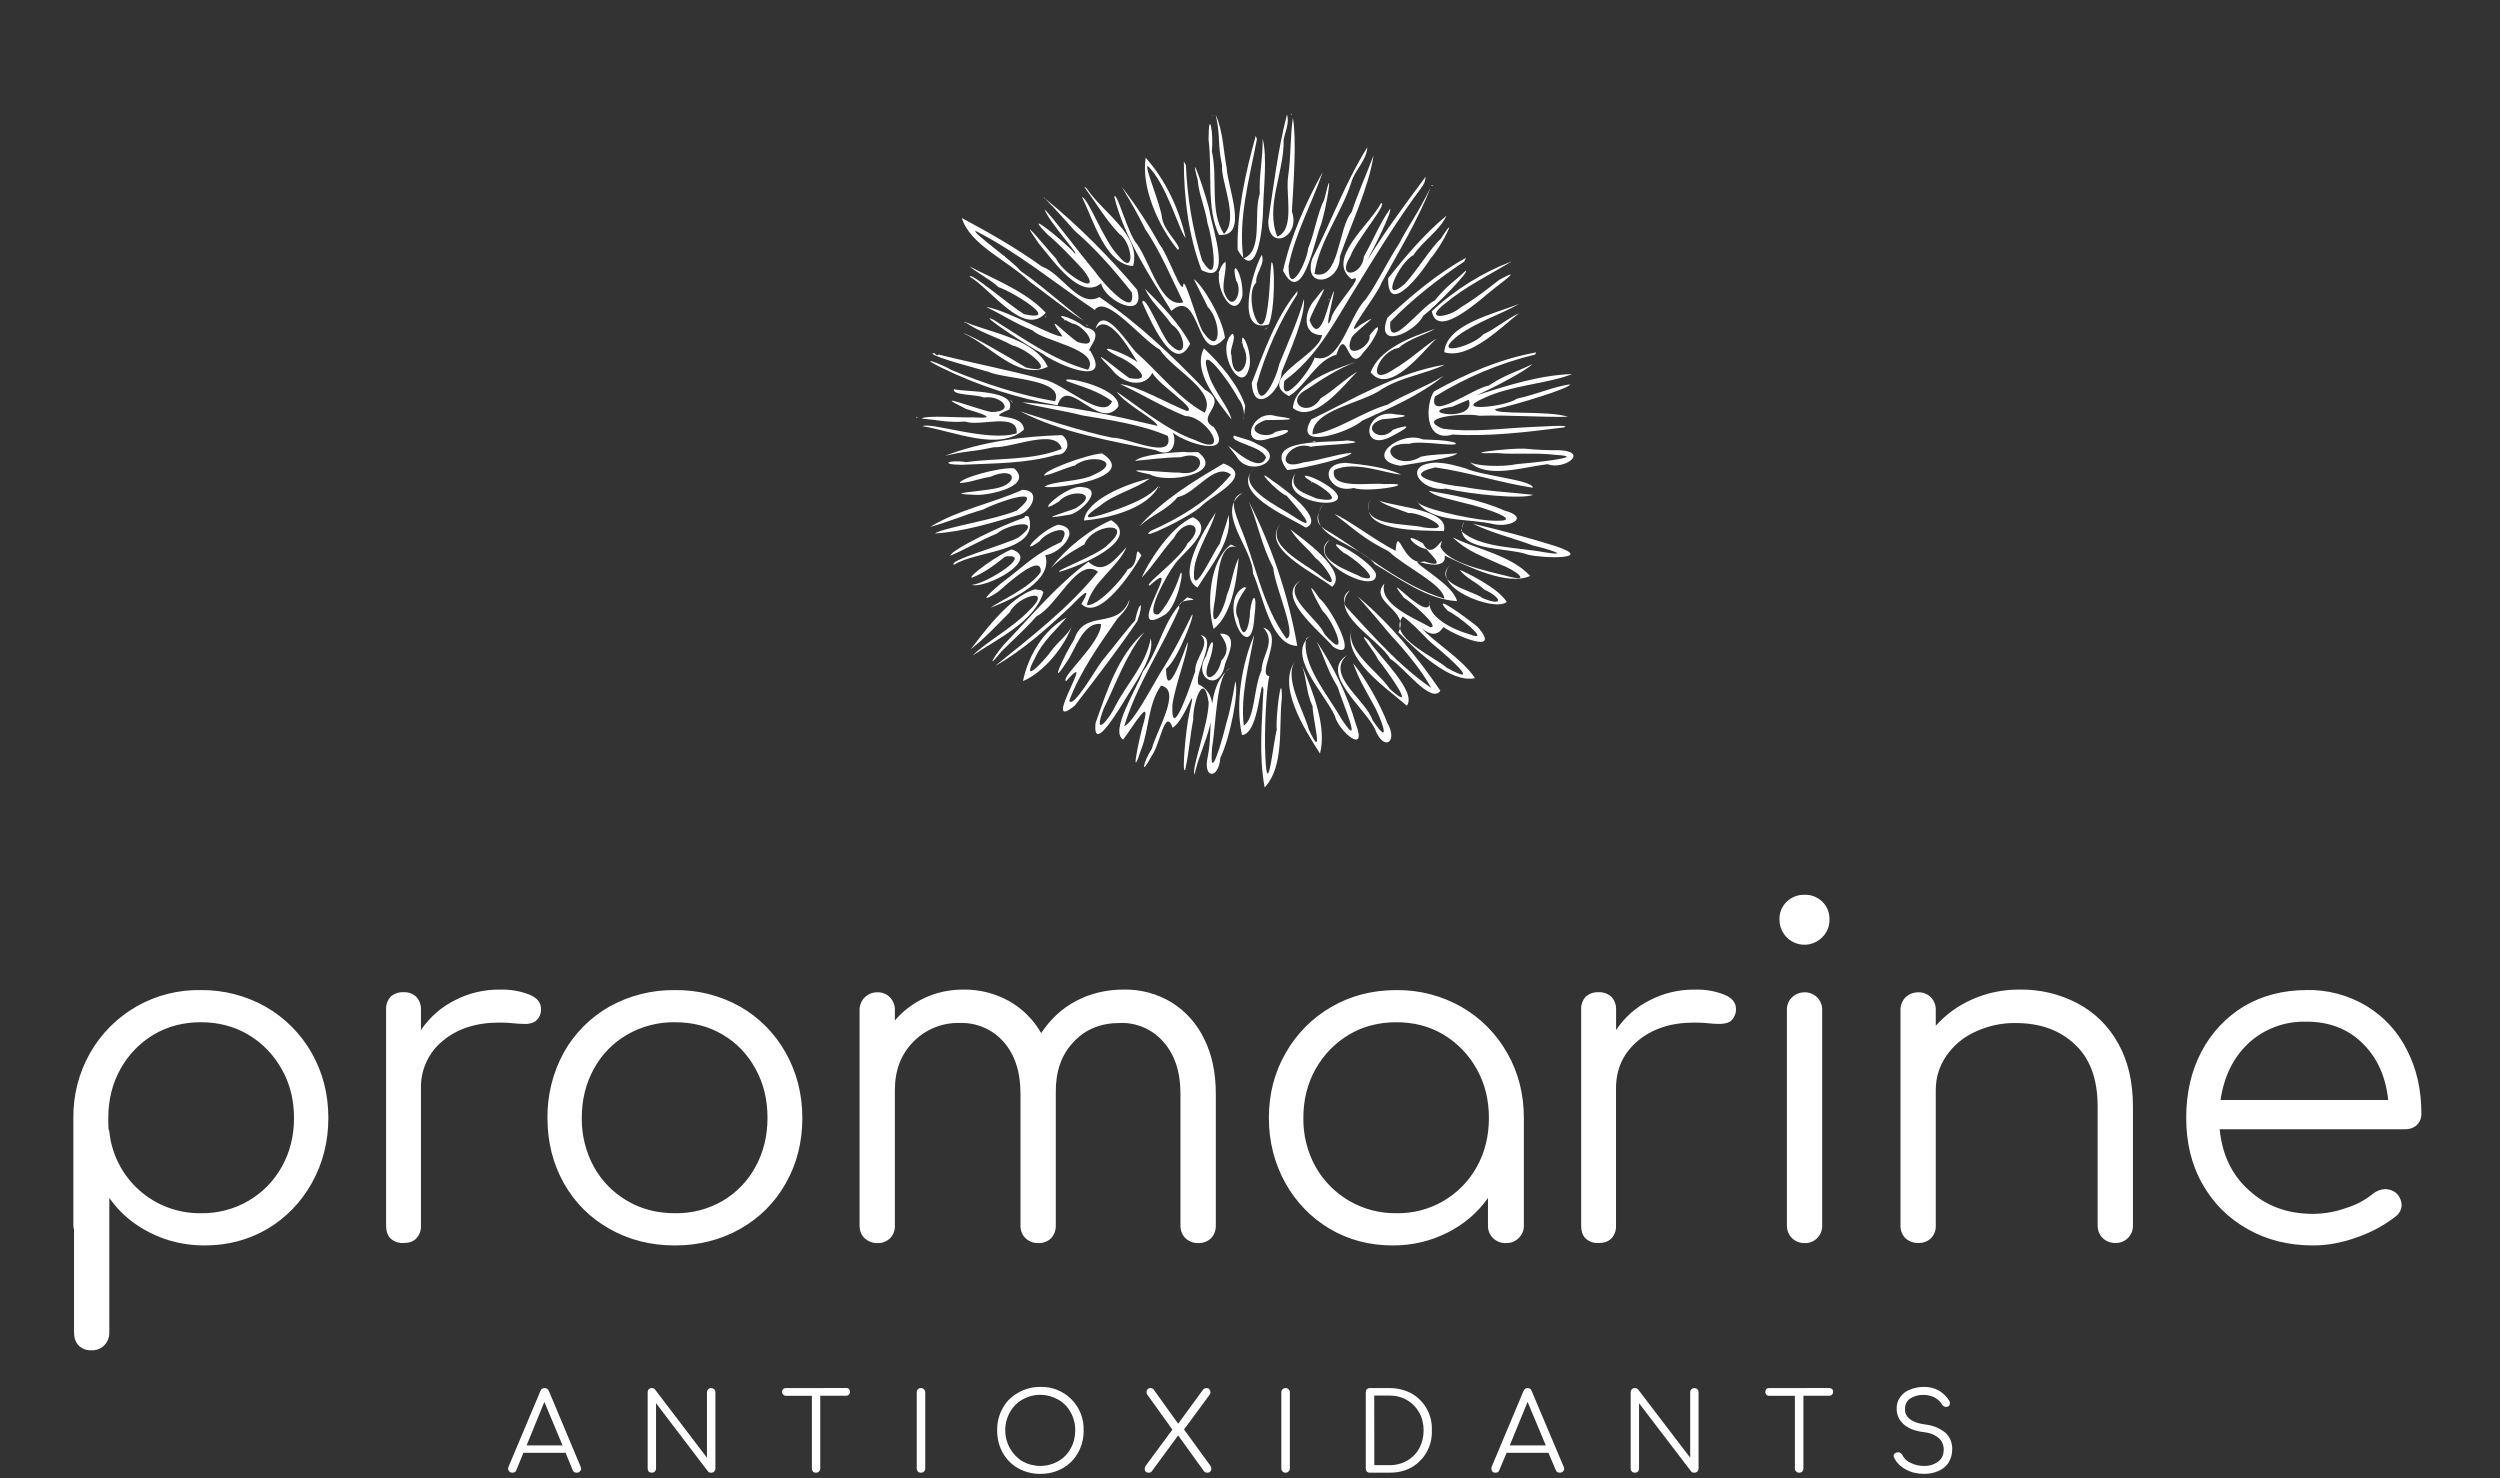 <?xml version="1.0" encoding="UTF-8"?>
<svg xmlns="http://www.w3.org/2000/svg" width="159" height="94" viewBox="0 0 159 94" fill="none">
  <rect x="0" y="0" width="159" height="94" fill="#333333" stroke="none"/>
  <path d="M82.121 7.229C82.044 7.37 82.231 7.256 82.121 7.229V7.229ZM81.851 7.291C81.276 9.507 81.004 11.796 80.663 14.049C80.644 16.032 82.746 15.077 82.163 13.452C82.273 11.617 82.469 8.813 82.229 7.507C82.044 8.737 82.119 9.848 81.934 11.159C81.733 12.296 82.396 14.607 81.235 15.047C80.451 13.108 81.689 10.954 81.637 8.903C81.726 8.379 82.029 7.828 81.851 7.291ZM77.319 7.31C77.646 8.743 77.406 8.983 77.724 10.525C77.626 11.496 78.832 13.954 77.847 14.877C76.909 13.475 77.47 11.307 77.07 9.609C77.204 8.509 76.874 6.783 76.864 8.883C77.118 10.88 76.704 13.2 77.525 14.935C79.457 15.113 78.068 11.933 78.018 10.684C77.799 9.567 77.796 8.355 77.319 7.31ZM77.154 7.326C77.02 7.272 77.205 7.412 77.154 7.326V7.326ZM79.867 8.633C79.215 10.988 78.665 13.433 78.712 15.878C79.984 18.158 80.333 14.274 80.333 13.259C80.375 11.846 80.601 9.982 80.306 8.82C80.317 10.182 80.072 11.022 80.121 12.335C79.697 13.585 80.369 15.968 79.077 16.438C78.732 13.877 79.472 11.342 79.939 8.856L79.867 8.633ZM86.963 9.365C85.556 11.613 84.656 14.124 83.452 16.471C82.856 18.431 85.247 18.036 85.215 16.317C85.941 14.225 87.058 11.902 87.358 9.885C86.874 11.148 86.337 12.368 85.963 13.492C85.085 14.518 85.187 17.89 83.602 17.424C83.902 15.33 85.296 13.61 85.943 11.603C86.171 10.808 86.915 10.206 86.963 9.365ZM72.865 10.033C72.566 11.919 73.679 14.402 74.906 15.885C75.296 15.788 74.053 14.741 73.915 13.909C73.792 12.917 72.83 10.771 72.98 10.54C74.184 11.635 75.064 14.857 75.407 15.13C74.987 13.282 74.135 11.452 72.865 10.033ZM75.292 10.268C75.296 12.599 75.59 14.999 76.418 17.176C78.385 18.213 77.157 14.649 76.964 13.617C76.873 12.851 75.513 8.952 76.178 11.468C76.237 12.333 76.661 13.25 76.793 14.179C77.069 14.987 77.689 18.565 76.451 16.558C75.85 14.594 75.505 12.559 75.424 10.506L75.292 10.268ZM77.546 17.234C77.351 17.689 77.757 17.002 77.546 17.234V17.234ZM84.093 10.994C83.023 12.947 82.087 15.043 81.602 17.211C82.783 19.571 83.576 15.467 83.942 14.478C84.331 13.583 84.893 9.834 84.227 12.687C83.787 13.531 83.633 14.755 83.199 15.795C83.124 16.686 81.931 18.979 81.955 16.907C82.368 14.867 83.426 12.962 84.099 11.015L84.093 10.994ZM90.671 11.239C89.377 12.979 88.076 14.722 86.947 16.57C87.398 15.744 88.545 13.455 88.412 13.28C87.714 14.277 87.391 15.163 86.749 16.312C86.617 17.591 84.951 17.775 85.883 16.301C86.189 15.373 88.335 12.863 87.827 12.924C87.157 14.264 84.273 16.488 85.97 17.757C87.019 17.297 84.663 19.653 84.663 20.289C83.975 21.787 85.404 16.757 84.565 19.211C84.388 19.748 83.885 21.921 83.288 20.375C83.465 19.677 85.01 17.25 83.634 19.053C82.931 19.812 82.771 21.319 84.088 21.317C83.811 22.707 79.863 24.071 81.978 25.194C83.049 24.543 83.682 22.939 84.994 22.557C85.673 20.512 85.706 23.937 86.708 22.418C87.598 21.474 88.081 20.041 87.105 21.337C87.244 22.11 85.304 23.038 85.973 21.44C86.38 20.92 88.17 19.648 86.518 20.666C85.156 21.799 87.617 18.754 87.864 17.986C88.963 15.991 90.167 14.031 90.996 11.905C90.193 13.543 89.507 14.473 88.987 15.488C88.262 16.592 87.584 18.033 86.856 19.043C85.765 20.122 85.257 23.222 83.605 22.741C83.422 23.496 81.332 26.116 81.689 24.214C83.634 22.812 84.727 20.761 85.958 18.742C87.404 16.388 88.834 14.027 90.49 11.812L90.621 11.543L90.671 11.239ZM91.113 11.781C90.966 11.706 91.1 11.931 91.113 11.781V11.781ZM71.339 11.877C72.167 13.275 72.19 13.313 72.839 14.575C73.795 15.985 74.511 17.689 75.259 19.228C73.858 19.633 73.16 16.703 72.304 15.506C71.749 14.93 71.004 12.066 70.868 12.521C71.536 15.171 73.073 17.479 74.498 19.773C76.379 18.123 76.087 23.565 77.907 21.485C77.737 20.185 76.46 18.1 75.924 17.751C76.207 18.319 76.562 18.988 76.809 19.518C77.721 20.422 77.693 22.898 76.451 21.013C76.089 20.307 75.393 17.74 75.261 18.068C75.231 18.992 74.243 16.102 73.758 15.563C73.048 14.274 72.239 13.041 71.339 11.877ZM68.971 11.918C69.774 12.983 70.304 13.96 71.202 14.893C72.014 15.401 72.261 17.706 71.111 16.246C70.213 15.342 69.255 12.69 68.81 12.518C69.559 14.047 70.334 16.846 72.065 16.916C72.606 14.931 70.095 13.516 69.109 11.968C68.948 12.068 69.144 11.803 68.971 11.918ZM66.407 12.566C66.357 12.7 66.507 12.573 66.407 12.566V12.566ZM66.45 12.612C67.39 13.585 67.628 13.875 68.36 14.688C69.673 15.818 70.862 17.171 71.981 18.592C72.282 20.387 70.075 17.93 69.61 17.235C68.671 16.118 66.85 13.672 66.433 13.323C66.755 14.173 68.693 16.257 68.36 16.125C67.793 15.424 64.85 13.078 66.6 14.892C67.373 15.531 68.05 16.265 68.853 17.114C70.371 19.025 67.656 17.528 67.162 16.445C66.502 15.732 64.531 13.29 66.082 15.507C67.101 16.714 68.722 19.096 70.03 18.02C70.305 19.183 72.901 20.386 72.322 18.429C70.549 16.329 68.582 14.343 66.45 12.612ZM91.993 13.719C90.6 14.877 89.404 16.288 88.289 17.69C88.231 20.23 90.428 17.341 90.995 16.424C91.718 15.626 92.844 13.282 91.622 15.204C91.049 15.697 90.193 17.113 89.354 18.048C87.677 19.498 88.999 16.663 89.894 16.228C90.494 15.323 91.558 14.674 91.993 13.719ZM61.17 13.864C61.703 15.591 64.097 16.568 65.477 17.902C66.602 18.726 67.817 19.72 68.917 20.391C67.402 19.226 66.115 18.049 64.92 17.243C64.393 16.577 61.789 14.767 62.046 14.684C64.762 16.067 67.113 18.027 69.627 19.713C70.342 18.689 72.531 21.53 73.766 22.237C74.606 23.531 77.41 24.856 76.617 26.25C74.983 25.361 73.673 23.661 72.219 22.371C71.654 21.743 70.166 19.323 69.674 20.912C70.656 19.577 72.45 23.429 72.415 23.082C71.359 22.301 69.343 21.741 71.076 22.654C71.892 22.955 73.671 24.359 71.824 24.048C71.028 23.487 68.937 21.695 70.703 23.486C71.439 24.471 72.817 24.69 73.288 23.711C73.695 24.493 76.207 26.036 75.489 26.143C74.176 25.616 72.284 24.512 71.247 24.434C72.582 25.03 73.813 25.825 75.381 26.462C76.742 26.439 78.376 29.14 76.032 27.999C74.206 27.376 72.421 25.862 71.019 24.911C71.591 25.75 73.516 26.672 73.62 27.085C70.782 26.422 67.914 25.776 64.999 25.587C66.33 25.952 67.567 26.09 68.822 26.418C70.501 26.697 72.59 26.994 74.277 27.727C74.719 29.35 71.624 27.788 70.742 27.839C68.906 27.482 65.717 26.423 64.886 26.163C67.559 27.53 70.579 28.024 73.496 28.626C74.881 29.321 74.86 27.496 74.431 27.387C75.231 28.174 78.57 29.23 77.207 27.172C75.922 26.47 78.292 25.705 76.638 24.792C74.57 22.644 72.405 20.568 69.919 18.893C68.609 19.602 67.583 17.42 66.245 16.939C64.641 15.775 62.898 14.793 61.17 13.864ZM88.636 15.883C88.525 16.067 88.58 15.976 88.636 15.883V15.883ZM80.246 16.207C79.612 17.352 78.533 21.271 80.696 20.634C81.109 19.696 81.091 16.51 80.862 16.69C80.744 17.708 80.782 18.676 80.554 19.946C80.171 22.051 79.07 18.749 79.897 17.973C79.832 17.342 80.491 16.818 80.246 16.207ZM80.546 20.856C80.164 21.191 80.832 20.694 80.546 20.856V20.856ZM63.875 16.274C63.91 16.416 63.961 16.218 63.875 16.274V16.274ZM93.239 16.395C91.401 17.408 89.776 18.789 88.245 20.2C87.417 22.301 89.973 21.18 90.519 20.082C91.315 19.479 93.547 17.176 93.216 17.218C92.477 17.924 92.01 18.171 91.25 19.112C90.385 19.484 88.222 22.481 88.427 20.467C89.82 19.015 91.449 17.756 93.125 16.635L93.238 16.395H93.239ZM96.151 16.621C94.276 17.335 92.519 18.426 91.063 19.8C91.426 21.662 94.244 18.942 95.156 18.248C96.833 16.985 95.791 17.562 95.341 17.804C94.564 18.414 93.848 18.98 92.879 19.563C92.182 20.189 90.441 20.438 91.895 19.313C93.176 18.241 94.785 17.453 96.151 16.62V16.621ZM77.942 16.639C76.715 17.559 78.484 20.814 79.018 18.817C79.091 17.369 78.231 16.245 78.616 17.835C79.106 18.513 78.376 20.094 77.832 18.522C77.744 17.879 78.012 17.25 77.942 16.639ZM64.381 16.651C64.488 16.739 64.549 16.79 64.381 16.651V16.651ZM86.88 16.69C86.462 17.283 86.533 17.306 86.88 16.69V16.69ZM61.667 16.95C62.297 17.445 62.957 17.76 63.517 18.27C64.306 18.495 67.612 20.524 65.131 19.981C64.14 19.378 61.729 17.273 61.669 17.593C63.043 18.39 65.126 21.467 66.511 19.894C65.292 18.553 63.189 17.745 61.666 16.944L61.667 16.95ZM66.52 20.092C66.345 20.438 66.636 20.007 66.52 20.092V20.092ZM72.817 18.363C73.279 19.314 73.772 19.602 74.523 20.636C75.474 21.252 75.579 23.16 74.316 21.815C73.831 21.231 72.795 18.62 72.644 19.224C73.139 20.299 74.663 23.966 75.693 21.863C74.983 20.533 73.824 19.361 72.817 18.363ZM82.517 18.509C81.118 20.212 80.416 22.336 79.612 24.348C79.712 26.449 81.463 24.918 81.512 23.665C82.063 22.24 83.003 20.218 82.936 19.011C82.553 20.396 81.961 21.673 81.35 23.184C81.205 23.997 80.091 26.364 79.93 24.426C80.5 22.405 81.367 20.48 82.505 18.715L82.517 18.509ZM84.506 19.01C84.428 19.117 84.663 18.991 84.506 19.01V19.01ZM96.617 19.331C95.015 19.961 91.962 20.638 91.856 22.401C93.465 22.911 95.626 20.659 96.617 19.922C95.757 20.321 95.136 20.903 94.34 21.262C93.71 22.024 90.911 22.781 92.73 21.345C93.89 20.492 95.409 20.008 96.617 19.331ZM62.713 19.519C63.928 20.103 64.361 20.474 65.678 21.014C66.293 21.698 70.032 22.198 69.204 23.519C66.993 22.915 65.118 21.541 63.194 20.341C61.97 19.752 65.434 22.07 66.262 22.468C67.202 23.187 70.79 24.722 69.343 22.312C68.955 22.316 70.484 21.097 69.032 20.82C68.011 20.035 66.625 19.806 68.191 20.575C68.842 20.601 70.176 22.264 68.542 21.758C67.776 21.266 66.301 19.625 67.578 21.4C66.991 21.453 64.165 19.76 62.715 19.519H62.713ZM67.77 20.34C67.607 20.245 67.713 20.476 67.77 20.34V20.34ZM61.374 20.485C62.319 21.145 63.43 21.44 64.4 21.974C65.326 22.166 67.425 23.901 65.26 23.376C64.104 22.684 61.793 21.315 61.253 21.188C62.973 21.917 64.723 24.232 66.638 23.328C65.821 21.579 63.147 21.198 61.427 20.498C61.427 20.605 61.252 20.469 61.374 20.485ZM69.127 20.644C69.007 20.671 69.275 20.801 69.127 20.644V20.644ZM91.256 20.918C89.776 21.42 87.706 22.197 87.177 23.685C88.369 25.165 90.469 22.376 91.353 21.531C90.321 22.22 89.799 22.797 88.635 23.496C86.775 24.742 87.662 22.305 88.956 22.13C89.605 21.535 90.702 21.274 91.256 20.918ZM78.383 21.218C77.203 22.204 79.043 25.447 79.478 23.269C79.637 22.059 78.731 20.667 79.074 22.058C79.76 23.303 78.384 24.603 78.32 22.6C78.154 22.198 78.687 21.47 78.383 21.218ZM79.044 21.808C78.91 21.895 78.984 21.654 79.044 21.808V21.808ZM75.468 22.056C75.385 22.161 75.627 22.1 75.468 22.056V22.056ZM76.567 22.155C75.82 23.637 77.412 25.472 78.32 26.678C78.147 25.885 77.29 24.991 76.913 23.949C75.986 21.253 78.266 24.356 78.75 25.342C79.424 26.082 78.92 27.701 79.197 25.811C78.764 24.48 77.596 23.107 76.569 22.157L76.567 22.155ZM97.701 22.411C95.405 22.826 93.225 23.767 91.201 24.898C90.676 25.666 90.526 28.18 92.392 27.638C94.759 27.772 97.126 27.478 99.469 27.184C100.007 26.981 97.91 27.148 97.326 27.161C95.513 27.241 93.649 27.52 91.771 27.266C89.864 26.52 93.298 26.242 94.078 26.442C95.953 26.384 97.93 26.54 99.728 26.509C98.446 26.08 95.004 26.413 95.094 26.023C96.379 25.758 100.044 24.634 99.832 24.445C98.688 24.628 97.882 25.035 96.481 25.356C95.697 25.901 92.26 26.226 94.398 25.31C96.095 24.498 98.549 24.386 99.989 23.788C97.899 23.863 95.89 24.512 93.914 25.137C95.021 24.65 97.12 23.539 97.451 23.163C96.419 23.669 95.701 23.838 94.68 24.525C93.713 24.666 90.797 26.893 91.259 25.219C93.23 23.998 95.382 23.097 97.635 22.549L97.701 22.411ZM59.301 22.501C59.63 22.789 62.074 23.409 62.869 23.649C63.967 24.135 67.714 24.088 67.102 25.52C64.846 25.132 62.657 24.418 60.538 23.543C59.691 23.057 58.247 22.593 59.959 23.423C62.27 24.546 64.728 25.338 67.26 25.775C67.908 23.779 69.903 27.49 71.129 25.855C71.271 24.596 67.231 23.818 67.876 24.253C68.642 24.532 69.892 24.868 70.728 25.526C70.214 26.829 67.563 24.34 66.385 24.133C64.175 23.534 61.916 23.105 59.693 22.547C59.536 22.725 59.447 22.323 59.301 22.501ZM86.251 23.009C84.805 23.511 82.361 24.309 82.227 25.948C83.543 27.033 85.529 24.413 86.32 23.634C85.446 24.174 84.935 24.75 83.998 25.328C83.149 26.675 81.633 25.511 83.128 24.753C84.13 24.078 85.124 23.437 86.251 23.009ZM91.893 23.192C88.832 23.704 86.147 25.34 83.401 26.675C82.177 28.702 85.799 27.507 86.652 26.745C88.44 25.941 90.289 25.151 91.816 23.905C90.587 24.646 89.4 25.05 88.233 25.743C86.719 26.162 84.936 27.464 83.477 27.626C83.445 26.05 86.615 25.669 87.903 24.741C89.128 23.98 90.649 23.787 91.893 23.192ZM83.609 28.042C83.191 28.07 83.922 28.122 83.609 28.042V28.042ZM60.675 24.752C60.514 25.151 62.09 25.07 62.577 25.281C63.717 25.112 64.634 26.212 63.046 26.204C62.144 26.036 58.999 24.805 61.434 26.004C62.357 26.283 63.608 26.66 61.895 26.544C60.984 26.575 58.92 26.398 58.611 26.616C59.683 26.715 60.278 26.892 61.385 26.811C62.286 27.159 64.767 26.186 64.66 27.557C62.905 28.139 59.209 26.829 58.673 27.105C60.669 27.431 63.568 28.737 65.123 27.322C65.05 26.11 62.334 26.821 64.196 26.044C64.723 24.753 61.362 24.95 60.675 24.752ZM64.297 25.502C64.175 25.196 64.596 25.954 64.297 25.502V25.502ZM93.412 25.425C93.937 26.916 89.822 26.233 92.38 25.862C92.723 25.715 93.062 25.558 93.412 25.425ZM88.767 26.355C86.686 25.909 86.423 28.983 88.656 27.669C90.073 26.934 89.283 27.069 88.588 27.34C87.771 28.224 86.469 27.155 87.885 26.67C88.367 26.627 90.3 26.456 88.767 26.355ZM81.15 26.463C79.602 25.961 78.704 28.598 80.773 27.874C82.26 27.563 82.233 27.135 81.118 27.472C80.491 28.036 78.861 27.301 80.484 26.719C81.314 26.694 83.15 26.739 81.15 26.465V26.463ZM58.348 26.53C58.136 26.45 58.348 26.638 58.348 26.53V26.53ZM67.544 27.674C65.025 27.748 62.44 28.09 60.096 28.993C61.639 28.628 61.667 28.781 63.198 28.445C64.403 28.496 67.189 27.191 67.527 28.549C65.59 29.321 63.472 29.107 61.445 29.393C60.398 29.212 59.69 29.542 61.133 29.561C63.149 29.462 65.237 29.5 67.194 28.926C67.922 28.939 68.135 28.071 67.544 27.674ZM78.482 27.705C78.121 28.127 80.288 28.359 80.519 29.099C79.984 30.553 77.011 27.009 78.617 28.991C79.448 30.525 82.06 29.116 79.975 28.255C79.505 27.962 78.987 27.882 78.482 27.705ZM67.478 27.854C67.478 28.027 67.619 27.811 67.478 27.854V27.854ZM90.495 27.948C89.065 27.342 86.659 29.243 89.062 29.622C90.1 29.437 92.443 29.135 92.679 28.832C91.768 28.912 91.25 28.872 90.379 29.042C88.757 30.031 87.314 28.146 89.642 28.225C90.276 27.965 93.055 28.513 92.525 28.145C91.86 27.975 91.176 27.979 90.495 27.948ZM85.69 28.012C84.485 28.181 80.234 27.835 81.875 29.896C82.923 29.806 86.159 29.002 85.931 28.797C84.844 28.922 84.028 29.259 82.898 29.409C80.833 30.072 81.966 27.918 83.369 28.419C83.705 28.295 87.571 28.209 85.69 28.012ZM96.93 28.533C95.988 28.498 92.502 28.895 95.216 28.814C96.378 28.924 97.618 28.769 98.943 28.931C101.246 29.06 97.14 29.464 96.457 29.52C95.526 29.724 93.769 29.636 93.476 29.373C94.53 30.476 96.908 29.701 98.421 29.522C99.475 29.914 101.078 28.749 99.219 28.635C98.454 28.642 97.691 28.608 96.93 28.533ZM75.294 28.738C74.353 28.784 72.632 28.919 72.186 29.309C73.208 29.224 73.91 29.102 75.103 29.078C76.842 28.516 76.651 30.372 75.019 30.058C74.3 30.088 70.618 29.659 73.13 30.169C74.241 30.793 77.973 30.118 76.202 28.758C75.899 28.741 75.596 28.797 75.294 28.738ZM70.092 28.836C69.078 28.915 66.261 29.964 66.421 30.249C67.095 30.102 67.667 29.786 68.359 29.608C69.354 28.788 71.541 29.326 69.58 30.189C68.72 30.651 66.874 30.584 66.428 30.966C67.192 31.117 72.506 30.387 70.092 28.836ZM91.303 29.423C89.101 29.53 90.383 31.305 91.964 31.077C93.544 31.439 96.79 31.768 97.515 31.472C95.993 31.299 94.554 31.242 93.042 30.96C92.114 30.88 88.802 30.305 91.278 29.727C93.35 30.012 95.398 30.705 97.491 31.02C97.469 30.524 94.28 30.272 93.196 29.786C92.58 29.601 91.95 29.433 91.303 29.423ZM85.606 29.439C83.71 29.452 84.515 31.437 86.085 31.036C87.128 31.373 90.553 30.698 88.022 30.788C87.18 30.67 84.553 31.172 84.848 29.902C86.134 29.255 88.174 30.139 89.121 30.178C88.045 29.704 86.779 29.561 85.606 29.439ZM77.817 29.482C75.903 30.603 73.922 31.814 72.458 33.474C73.332 32.689 74.163 32.488 74.905 31.609C76.045 31.424 77.255 29.352 78.29 30.188C77.052 31.711 75.064 32.944 73.19 33.764C72.227 34.541 75.853 32.806 76.448 32.146C77.113 31.483 79.875 30.24 77.817 29.482ZM64.496 29.786C63.549 29.699 60.987 30.438 61.05 30.721C61.756 30.681 62.161 30.459 62.972 30.327C64.666 29.59 64.845 30.797 63.272 31.072C62.287 31.273 59.731 31.393 62.133 31.476C62.922 31.495 65.765 30.924 64.496 29.786ZM79.758 29.787C78.192 31.346 81.855 32.81 83.051 33.557C84.32 33.068 81.726 31.095 80.906 30.559C79.596 29.527 81.228 31.31 81.836 31.537C82.305 32.083 84.175 34.133 82.255 32.836C81.452 32.277 78.49 30.955 79.758 29.787ZM82.377 30.11C80.951 32.212 87.272 32.674 84.29 30.79C83.358 30.204 82.403 30.032 83.42 30.63C84.15 30.945 85.751 32.134 83.717 31.697C83 31.368 81.911 31.121 82.377 30.11ZM83.457 30.642C83.351 30.607 83.452 30.782 83.457 30.642V30.642ZM73.122 30.435C71.654 30.757 69.06 31.808 68.942 33.104C70.586 32.961 73.027 32.313 73.695 30.896C73.142 31.551 72.289 31.912 71.481 32.239C70.6 32.572 67.886 33.563 69.927 32.193C70.885 31.395 72.178 31.131 73.122 30.435ZM84.603 30.45C84.501 30.537 84.794 30.493 84.603 30.45V30.45ZM68.847 30.983C67.8 30.774 65.512 33.061 67.347 31.897C68.093 31.027 70.123 31.313 68.373 32.347C67.35 32.717 65.922 33.097 67.941 32.746C68.618 32.727 70.318 31.087 68.847 30.983ZM73.725 30.987C73.646 31.046 73.858 31.057 73.725 30.987V30.987ZM65.022 31.152C63.1 32.02 60.955 32.411 59.159 33.51C60.357 33.191 61.3 32.756 62.522 32.407C63.375 31.957 66.713 30.762 64.673 32.47C63.24 33.07 60.094 33.529 59.449 33.93C61.311 33.813 63.119 33.241 64.896 32.721C65.6 32.453 66.262 31.171 65.022 31.154V31.152ZM90.872 31.216C91.263 31.601 92.272 31.752 93.184 32.007C94.16 32.205 97.515 33.289 94.657 33.1C93.235 32.969 90.138 32.291 90.106 31.841C90.939 33.265 93.388 32.953 94.962 33.33C96.031 33.58 97.352 32.915 95.672 32.468C94.185 31.794 92.285 31.463 90.872 31.216ZM79.027 31.35C77.212 32.526 79.67 34.837 79.688 36.462C80.348 37.929 80.821 41.046 82.506 41.08C81.944 37.885 80.907 34.792 79.428 31.905C80.034 33.392 80.231 34.691 80.975 36.101C81.079 37.344 82.534 40.448 81.816 40.614C80.242 38.464 79.854 35.755 78.823 33.356C78.617 32.709 78.062 31.689 79.027 31.35ZM87.158 31.74C86.245 33.874 90.402 33.725 91.827 33.776C92.211 32.418 88.88 32.273 87.708 31.841C88.172 32.18 88.834 32.334 89.574 32.63C90.284 32.539 92.899 33.859 90.557 33.547C89.539 33.262 86.3 33.531 87.158 31.74ZM84.162 32.042C82.714 34.054 86.489 34.583 87.432 35.873C89.039 36.831 90.817 38.137 92.668 38.231C92.406 37.164 90.06 35.967 90.115 35.685C90.753 35.916 92.021 36.164 91.878 35.334C93.464 36.084 95.901 37.27 97.318 36.63C96.102 35.31 93.909 34.931 92.395 34.176C93.325 35.09 94.394 35.416 95.453 35.914C96.3 36.216 97.57 37.124 95.824 36.63C94.453 36.287 92.036 35.794 91.605 34.754C91.97 33.636 91.12 35.834 90.503 34.559C88.957 33.647 90.022 34.853 90.71 34.915C91.162 35.439 92.014 36.174 90.576 35.709C89.216 36.058 88.911 33.224 88.759 35.032C87.515 34.411 85.595 32.943 84.877 32.699C86.203 33.716 86.728 34.264 88.329 35.069C89.284 36.004 91.822 37.19 91.858 38.074C89.018 37.211 86.808 35.159 84.292 33.68C83.507 33.192 83.803 32.657 84.162 32.042ZM77.323 32.593C76.545 33.739 74.799 36.636 76.163 37.368C77 36.002 78.477 34.265 78.111 32.701C78.189 32.827 77.763 33.912 77.572 34.593C77.13 35.129 75.674 38.492 75.971 36.027C76.217 34.791 76.973 33.758 77.323 32.593ZM75.874 32.891C74.403 33.498 72.89 36.01 72.621 36.733C73.417 35.882 73.862 35.101 74.667 34.201C75.387 32.821 76.817 33.377 75.517 34.565C75.172 35.464 72.6 37.297 73.129 37.237C75.493 35.075 71.24 40.833 74.058 39.112C74.904 38.643 75.363 35.98 75.067 36.492C74.928 36.998 74.369 38.381 73.698 39.06C72.664 39.357 74.221 36.516 74.669 35.956C75.134 35.172 77.412 33.689 75.875 32.891H75.874ZM65.159 32.927C63.8 33.35 60.435 35.001 60.44 35.342C61.421 34.928 62.242 34.419 63.386 33.943C64.186 33.27 66.482 32.93 64.755 34.197C63.737 34.706 60.228 35.663 60.676 35.92C62.076 35.002 66.088 35.139 65.444 32.911C65.405 32.792 65.151 32.766 65.159 32.927ZM70.681 33.078C69.235 33.708 67.802 34.879 66.839 36.119C67.544 35.456 68.166 35.077 68.972 34.623C69.444 33.31 72.247 33.076 70.466 34.638C69.89 35.29 66.977 36.334 67.398 36.362C68.638 36.031 72.703 34.339 70.667 33.083L70.681 33.078ZM93.12 33.14C92.197 35.111 95.917 34.781 97.173 35.275C98.174 35.526 101.491 35.585 98.935 34.734C97.194 34.191 95.433 33.713 93.657 33.302C94.96 33.93 96.183 34.197 97.528 34.702C98.273 34.86 100.1 35.427 98.182 35.117C96.492 34.798 94.102 34.859 92.931 33.762L92.998 33.554L93.12 33.14ZM81.523 33.236C79.974 34.808 83.567 36.398 84.728 37.32C85.822 36.312 82.689 34.165 82.069 33.668C82.537 34.415 83.145 34.837 83.661 35.486C84.376 36.011 85.446 37.849 83.931 36.588C83.039 35.854 80.235 34.584 81.523 33.236ZM67.284 33.37C66.084 33.794 64.693 35.459 66.12 34.421C66.435 33.881 68.33 33.124 67.5 34.464C65.731 35.291 65.36 35.83 63.659 37.107C62.397 38.173 62.535 38.26 63.474 37.644C64.127 37.081 66.265 35.125 66.191 36.375C65.532 37.391 63.512 38.244 63.013 38.648C64.474 38.082 66.989 36.914 66.48 35.306C67.421 35.234 68.925 33.573 67.284 33.37ZM67.828 33.932C67.741 34.072 67.962 34.072 67.828 33.932V33.932ZM84.586 34.312C82.814 35.545 87.694 38 87.507 36.498C87.199 35.598 83.7 33.693 85.46 35.161C85.945 35.342 88.06 37.096 86.667 36.737C85.878 36.315 83.32 35.572 84.586 34.312ZM78.282 34.632C76.933 35.652 76.722 38.418 77.186 39.996C78.43 39.054 78.692 36.524 78.777 35.484C78.383 36.336 78.343 37.132 78.032 37.833C77.811 38.946 76.906 40.371 77.228 38.399C77.465 37.196 77.39 34.468 78.633 34.788L78.282 34.632ZM71.65 34.793C70.894 35.61 70.176 36.611 69.225 35.73C67.293 37.142 65.705 39.052 64.046 40.789C63.48 41.321 62.475 42.938 63.691 41.435C64.368 40.752 65.131 40.089 65.926 39.191C67.234 38.58 68.538 35.376 69.833 36.366C67.971 38.673 65.584 40.496 63.295 42.354C65.05 41.364 66.648 39.928 68.135 38.525C68.641 38.003 69.584 37.033 68.778 38.413C69.882 39.53 71.966 36.456 72.59 35.332C72.061 34.496 72.567 35.931 71.724 36.208C71.359 36.876 69.774 38.598 69.123 38.481C69.486 36.97 71.079 36.115 71.65 34.793ZM64.34 34.944C63.612 35.194 61.523 36.675 61.808 36.744C62.566 36.449 63.201 35.98 63.936 35.396C65.868 35.151 62.601 37.203 61.797 37.192C62.644 37.491 66.269 35.565 64.34 34.944ZM92.302 35.846C90.749 37.302 95.097 38.961 95.83 38.28C95.266 37.369 93.197 36.379 92.826 36.241C93.317 36.832 93.855 36.987 94.399 37.496C95.576 38.046 95.605 38.592 94.299 38.042C93.591 37.518 90.963 37.089 92.302 35.846ZM82.794 36.876C80.96 37.873 83.949 40.119 84.783 41.132C86.572 42.237 84.647 38.645 83.931 38.072C82.786 36.394 83.788 38.319 84.107 38.845C84.844 39.502 85.923 42.279 84.231 40.318C83.838 39.333 81.322 37.772 82.794 36.876ZM69.552 37.002C69.263 37.235 69.608 37.113 69.552 37.002V37.002ZM88.049 37.115C86.991 38.285 89.727 38.84 88.935 40.209C90.159 41.451 92.278 43.464 93.811 43.13C92.988 41.878 91.189 40.842 90.412 39.941C91.397 40.803 91.752 39.874 91.805 39.884C92.56 40.417 95.569 41.704 93.985 39.877C93.228 39.25 90.92 37.589 92.069 38.843C92.65 39.088 94.97 40.939 93.459 40.338C92.396 40.048 90.726 39.212 90.929 38.202C91.086 39.909 87.646 35.858 89.284 38.015C89.751 38.279 91.665 39.947 90.963 39.89C89.974 39.32 87.653 38.428 88.049 37.115ZM79.112 37.357C77.366 38.212 79.59 42.679 79.781 39.219C79.985 37.696 79.661 37.687 79.503 38.879C79.512 39.675 79.087 41.156 78.757 39.35C78.242 38.5 79.324 37.408 79.266 37.345C79.367 37.471 79.077 37.283 79.112 37.357ZM65.857 37.472C64.171 37.904 62.271 40.622 61.739 41.292C62.666 40.578 63.371 39.778 64.212 38.949C64.762 37.831 67.099 37.293 65.403 38.879C64.385 39.94 62.711 40.829 61.861 41.692C63.458 40.616 65.812 39.529 66.357 37.665C66.237 37.455 66.022 37.561 65.857 37.472ZM85.86 37.55C84.454 39.008 87.655 40.603 88.416 41.897C89.294 42.426 91.016 44.811 91.607 43.928C90.11 41.73 88.388 39.636 86.348 37.936C87.169 38.864 87.669 39.463 88.424 40.363C89.342 41.343 90.41 42.624 91.031 43.756C88.974 42.346 87.353 40.458 85.655 38.643C85.583 38.563 85.53 38.468 85.501 38.364C85.472 38.261 85.467 38.152 85.486 38.046C85.506 37.94 85.55 37.84 85.615 37.754C85.68 37.668 85.764 37.598 85.86 37.55ZM75.509 37.992C74.025 39.17 73.795 41.241 72.688 42.717C72.246 43.905 70.567 46.513 71.433 47.038C72.072 46.208 73.369 43.944 72.638 46.315C72.397 47.247 71.862 49.852 72.601 47.604C73.097 46.315 72.998 44.816 73.836 43.609C75.209 43.847 73.511 46.547 73.261 47.611C72.735 48.417 72.476 49.519 73.237 48.089C73.795 47.365 74.089 44.933 74.585 46.288C75.43 45.748 76.182 42.947 75.636 45.389C75.425 46.284 75.139 49.428 75.385 48.93C75.626 47.849 75.681 46.847 75.89 45.769C75.846 44.817 76.552 42.531 76.87 44.688C76.866 46.059 75.732 48.95 75.978 49.252C76.286 47.539 78.222 44.492 76.21 43.514C75.959 42.678 77.468 40.639 76.371 40.39C77.046 41.001 75.958 41.854 76.016 42.698C75.775 43.395 74.478 47.336 74.562 44.863C74.704 43.655 75.603 41.38 75.532 40.824C75.264 41.601 74.176 44.685 74.162 42.539C74.913 41.963 76.032 38.975 75.817 39.092C75.094 40.555 74.742 41.298 73.768 42.84C73.157 43.874 72.073 45.943 71.499 46.191C72.302 43.523 73.912 41.223 75.008 38.667C74.778 37.931 76.704 38.322 75.509 37.992ZM71.84 38.125C71.076 40.148 68.973 38.657 68.316 40.677C67.673 41.681 66.645 43.945 67.829 42.118C68.381 41.373 68.847 39.559 70.025 39.684C70.028 40.916 67.41 43.076 67.802 43.325C69.911 40.954 66.074 46.738 68.354 44.88C69.718 43.116 71.083 41.338 72.338 39.498C72.776 38.284 72.489 38.081 72.188 39.468C71.559 40.157 70.825 41.158 70.081 42.048C69.623 42.667 68.237 45.101 68.004 44.564C68.711 42.689 69.912 41.005 71.064 39.349C71.386 38.995 71.784 38.63 71.841 38.125H71.84ZM89.221 39.2C90.222 39.951 90.47 40.444 91.337 41.144C92.09 41.76 94.367 43.769 92.017 42.469C91.2 41.75 88.185 40.488 89.221 39.2ZM67.833 39.273C66.35 40.074 65.393 41.718 65.06 43.318C66.369 42.769 67.711 41.148 68.195 39.746C68.048 40.251 67.31 40.799 66.941 41.294C66.367 42.102 64.825 43.695 65.853 41.795C66.309 40.789 67.212 40.027 67.833 39.274V39.273ZM89.895 39.679C89.929 39.853 90.122 39.628 89.895 39.679V39.679ZM80.347 39.922C81.183 40.833 80.272 41.589 80.229 42.655C79.737 43.655 79.823 45.734 79.103 46.144C78.884 44.208 79.438 42.272 79.77 40.389C79.03 42.065 78.529 44.713 78.992 46.752C80.131 46.65 80.142 42.8 80.355 43.845C80.266 45.927 80.049 48.012 80.432 50.081C81.7 48.73 81.316 46.245 81.524 44.407C81.535 42.358 81.095 45.806 81.208 46.407C81.014 46.941 80.613 51.084 80.478 48.168C80.394 46.598 80.54 43.684 80.731 43.002C79.871 42.933 81.769 40.31 80.347 39.922ZM86.006 39.959C85.263 41.814 88.127 43.708 89.475 44.884C90.132 44.006 87.781 41.833 87.047 40.726C86.168 39.971 87.46 41.482 87.633 41.932C88.205 42.639 90.285 45.537 88.376 43.798C87.663 42.702 85.448 41.32 86.005 39.959H86.006ZM72.784 40.2C71.115 41.663 70.4 43.951 69.679 45.981C69.462 48.106 71.354 44.803 71.773 44.138C72.391 43.147 73.456 41.537 73.184 40.608C72.896 42.213 71.737 43.389 70.973 44.834C70.471 45.888 69.484 46.95 70.187 45.092C71 43.431 71.611 41.64 72.784 40.2ZM77.614 40.292C77.547 40.39 78.493 41.158 77.677 42.014C77.426 43.25 76.316 43.561 76.892 42.072C77.302 41.014 77.186 40.107 76.711 41.716C75.808 43.136 77.586 44.118 77.911 42.233C78.124 41.635 78.797 40.316 77.614 40.292ZM83.421 40.366C81.669 41.572 84.221 44.031 84.897 45.534C85.133 46.511 86.995 48.074 86.231 46.05C85.689 44.177 84.802 42.387 83.73 40.785C84.309 41.968 84.357 42.503 85.083 43.712C85.303 44.488 86.805 47.964 85.317 45.728C84.462 44.203 82.757 42.253 83.073 40.616L83.421 40.366ZM82.178 40.954C82.044 40.992 82.337 41.079 82.178 40.954V40.954ZM85.669 41.672C83.862 42.797 86.848 45.059 87.453 46.381C88.025 47.858 88.937 47.164 88.233 45.979C87.751 44.694 86.724 42.971 86.059 42.185C86.431 43.183 86.708 43.639 87.268 44.659C87.799 45.529 88.616 47.762 87.291 45.798C86.858 44.493 84.264 42.926 85.669 41.672ZM82.466 41.947C81.106 43.489 82.967 46.381 83.951 47.925C84.394 46.223 83.509 44.027 82.826 42.379C83.129 43.322 83.067 44.038 83.48 44.918C83.485 45.724 84.25 48.562 83.24 46.398C82.929 45.176 81.515 42.969 82.466 41.947ZM78.239 42.48C76.606 43.72 77.198 46.247 76.819 48.094C76.475 49.568 77.516 49.569 77.61 48.215C78.262 46.844 78.797 44.01 78.57 43.32C78.399 44.298 78.242 45.199 77.984 46.026C77.785 46.89 76.87 50.145 77.093 47.51C77.354 46.008 77.341 42.87 78.239 42.48Z" fill="white"></path>
  <g clip-path="url(#clip0_22_451)">
    <path d="M114.785 56.908C114.577 56.9 114.368 56.934 114.173 57.008C113.977 57.081 113.798 57.193 113.647 57.337C113.491 57.484 113.368 57.662 113.286 57.86C113.205 58.058 113.167 58.271 113.175 58.485C113.172 58.801 113.264 59.111 113.438 59.374C113.612 59.638 113.861 59.844 114.153 59.965C114.445 60.087 114.766 60.118 115.076 60.056C115.385 59.993 115.67 59.84 115.891 59.614C116.042 59.468 116.16 59.292 116.24 59.098C116.319 58.904 116.358 58.695 116.353 58.485C116.362 58.272 116.325 58.059 116.245 57.861C116.164 57.663 116.042 57.484 115.887 57.337C115.591 57.054 115.195 56.9 114.785 56.908ZM128.426 62.937C127.348 62.937 126.373 63.147 125.449 63.553C124.558 63.939 123.762 64.514 123.115 65.238V64.253C123.121 64.104 123.098 63.955 123.046 63.814C122.994 63.674 122.914 63.546 122.812 63.437C122.708 63.33 122.583 63.246 122.445 63.19C122.307 63.134 122.158 63.106 122.009 63.11C121.683 63.11 121.403 63.227 121.183 63.437C121.08 63.545 120.999 63.673 120.945 63.813C120.892 63.954 120.866 64.103 120.871 64.253V77.941C120.866 78.09 120.891 78.239 120.945 78.378C120.999 78.518 121.08 78.645 121.183 78.752C121.411 78.953 121.706 79.061 122.009 79.056C122.336 79.056 122.602 78.944 122.812 78.752C122.914 78.644 122.994 78.517 123.046 78.377C123.098 78.238 123.122 78.089 123.115 77.941V69.331C123.115 68.519 123.344 67.8 123.787 67.151C124.246 66.485 124.879 65.957 125.617 65.625C126.423 65.244 127.306 65.052 128.197 65.065C129.751 65.065 131.007 65.518 131.968 66.428C132.929 67.324 133.41 68.64 133.41 70.376V77.941C133.406 78.236 133.518 78.521 133.723 78.734C133.833 78.839 133.962 78.922 134.104 78.977C134.245 79.032 134.397 79.059 134.549 79.056C134.696 79.058 134.841 79.031 134.977 78.976C135.113 78.921 135.237 78.838 135.34 78.734C135.443 78.63 135.524 78.506 135.579 78.37C135.633 78.233 135.659 78.087 135.655 77.941V70.376C135.655 68.812 135.342 67.473 134.717 66.362C134.125 65.278 133.228 64.392 132.136 63.815C130.993 63.214 129.717 62.912 128.426 62.937ZM31.756 62.937C30.748 62.937 29.796 63.166 28.938 63.614C28.051 64.052 27.341 64.687 26.772 65.508V64.221C26.781 64.07 26.759 63.92 26.708 63.779C26.656 63.638 26.577 63.508 26.474 63.399C26.366 63.298 26.239 63.219 26.1 63.169C25.961 63.118 25.814 63.096 25.666 63.105C25.515 63.097 25.364 63.118 25.221 63.169C25.079 63.219 24.947 63.297 24.835 63.399C24.638 63.626 24.538 63.921 24.555 64.221V77.941C24.555 78.295 24.649 78.575 24.835 78.766C24.948 78.867 25.079 78.945 25.222 78.995C25.364 79.044 25.515 79.065 25.666 79.056C26.007 79.056 26.287 78.963 26.474 78.766C26.577 78.656 26.657 78.526 26.708 78.385C26.76 78.242 26.781 78.091 26.772 77.941V69.228C26.757 68.652 26.873 68.08 27.113 67.556C27.352 67.032 27.708 66.569 28.154 66.204C29.068 65.434 30.272 65.037 31.728 65.037C32.045 65.037 32.274 65.046 32.428 65.061C32.848 65.107 33.156 65.121 33.334 65.121C33.568 65.138 33.802 65.09 34.01 64.981C34.202 64.853 34.336 64.656 34.383 64.43C34.407 64.37 34.407 64.276 34.407 64.16C34.407 63.773 34.173 63.469 33.697 63.269C33.081 63.024 32.419 62.913 31.756 62.942V62.937ZM61.296 62.937C60.41 62.937 59.602 63.105 58.855 63.446C58.109 63.786 57.451 64.272 56.914 64.902V64.253C56.921 64.103 56.897 63.954 56.844 63.813C56.791 63.673 56.71 63.545 56.606 63.437C56.502 63.328 56.377 63.243 56.237 63.187C56.098 63.13 55.949 63.104 55.799 63.11C55.649 63.107 55.499 63.135 55.36 63.192C55.221 63.249 55.095 63.333 54.989 63.44C54.884 63.547 54.801 63.674 54.746 63.814C54.691 63.953 54.665 64.103 54.669 64.253V77.945C54.669 78.281 54.777 78.543 54.996 78.757C55.215 78.957 55.502 79.065 55.799 79.061C55.947 79.066 56.094 79.042 56.233 78.99C56.371 78.938 56.498 78.859 56.606 78.757C56.71 78.65 56.791 78.523 56.844 78.383C56.897 78.243 56.921 78.094 56.914 77.945V69.326C56.914 68.08 57.297 67.062 58.085 66.26C58.47 65.865 58.932 65.555 59.443 65.348C59.954 65.142 60.503 65.044 61.053 65.061C61.579 65.044 62.101 65.144 62.583 65.354C63.065 65.564 63.494 65.878 63.84 66.274C64.549 67.086 64.903 68.173 64.903 69.564V77.945C64.903 78.281 65.011 78.543 65.23 78.757C65.45 78.959 65.739 79.068 66.037 79.061C66.336 79.07 66.626 78.961 66.845 78.757C67.049 78.537 67.159 78.245 67.148 77.945V69.508C67.129 68.173 67.493 67.105 68.259 66.293C69.005 65.466 70.013 65.061 71.236 65.061C71.759 65.043 72.279 65.143 72.757 65.353C73.236 65.563 73.662 65.878 74.003 66.274C74.718 67.086 75.077 68.173 75.077 69.564V77.945C75.077 78.281 75.189 78.543 75.403 78.757C75.624 78.961 75.915 79.07 76.216 79.061C76.542 79.061 76.813 78.948 77.018 78.757C77.121 78.648 77.201 78.52 77.254 78.38C77.307 78.24 77.331 78.09 77.326 77.941V69.564C77.326 68.234 77.084 67.076 76.589 66.082C76.134 65.125 75.415 64.317 74.517 63.754C73.599 63.199 72.542 62.916 71.469 62.937C70.34 62.937 69.323 63.189 68.422 63.67C67.517 64.15 66.789 64.846 66.219 65.704C65.735 64.856 65.03 64.153 64.18 63.67C63.3 63.18 62.303 62.928 61.296 62.937ZM107.762 62.937C106.74 62.937 105.802 63.166 104.929 63.614C104.052 64.052 103.338 64.687 102.783 65.508V64.221C102.791 64.071 102.768 63.921 102.717 63.779C102.666 63.638 102.586 63.509 102.484 63.399C102.375 63.298 102.246 63.219 102.106 63.169C101.965 63.118 101.816 63.097 101.667 63.105C101.517 63.097 101.367 63.119 101.225 63.169C101.083 63.22 100.953 63.298 100.841 63.399C100.644 63.626 100.543 63.921 100.561 64.221V77.941C100.561 78.295 100.655 78.575 100.841 78.766C100.953 78.867 101.084 78.944 101.226 78.994C101.367 79.043 101.517 79.064 101.667 79.056C102.022 79.056 102.288 78.963 102.484 78.766C102.586 78.656 102.665 78.525 102.715 78.383C102.766 78.242 102.787 78.091 102.778 77.941V69.228C102.778 67.987 103.235 66.988 104.159 66.204C105.079 65.434 106.269 65.037 107.729 65.037C108.037 65.037 108.275 65.046 108.434 65.061C108.854 65.107 109.162 65.121 109.339 65.121C109.624 65.121 109.853 65.075 110.021 64.981C110.179 64.879 110.301 64.701 110.385 64.43C110.404 64.342 110.412 64.251 110.408 64.16C110.408 63.773 110.165 63.469 109.689 63.269C109.077 63.025 108.42 62.914 107.762 62.942V62.937ZM12.777 62.97C11.351 62.94 9.943 63.295 8.703 63.999C7.462 64.703 6.435 65.73 5.73 66.969C5.016 68.227 4.649 69.653 4.666 71.099V77.945C4.666 78.067 4.685 78.155 4.708 78.216V84.745C4.708 85.071 4.801 85.351 4.997 85.57C5.105 85.675 5.232 85.756 5.372 85.809C5.511 85.862 5.66 85.885 5.809 85.879C5.959 85.886 6.109 85.862 6.25 85.809C6.39 85.756 6.518 85.675 6.626 85.57C6.733 85.462 6.817 85.333 6.873 85.191C6.929 85.049 6.956 84.897 6.953 84.745V76.191C7.629 77.147 8.483 77.871 9.547 78.403C10.588 78.93 11.75 79.21 13.01 79.21C14.489 79.21 15.824 78.855 17.019 78.15C18.204 77.441 19.151 76.461 19.837 75.234C20.528 73.993 20.883 72.621 20.883 71.099C20.883 69.582 20.528 68.206 19.823 66.969C19.131 65.748 18.124 64.734 16.907 64.034C15.648 63.321 14.223 62.954 12.777 62.97ZM42.919 62.97C41.467 62.951 40.035 63.312 38.766 64.015C37.552 64.705 36.548 65.711 35.863 66.927C35.163 68.206 34.803 69.642 34.818 71.099C34.818 72.639 35.172 74.025 35.863 75.257C36.568 76.499 37.533 77.46 38.766 78.155C39.998 78.855 41.383 79.21 42.919 79.21C44.454 79.21 45.845 78.855 47.081 78.155C48.309 77.455 49.275 76.499 49.975 75.257C50.675 74.025 51.029 72.635 51.029 71.104C51.029 69.564 50.661 68.173 49.956 66.927C49.273 65.713 48.273 64.706 47.063 64.015C45.797 63.309 44.368 62.949 42.919 62.97ZM88.806 62.97C87.29 62.97 85.913 63.325 84.685 64.034C83.467 64.733 82.46 65.747 81.769 66.969C81.055 68.21 80.7 69.582 80.7 71.099C80.7 72.616 81.059 73.993 81.745 75.234C82.431 76.461 83.379 77.441 84.564 78.15C85.763 78.855 87.098 79.21 88.573 79.21C89.847 79.21 90.99 78.93 92.045 78.403C93.099 77.871 93.967 77.142 94.635 76.191V77.945C94.63 78.097 94.658 78.247 94.716 78.387C94.774 78.527 94.861 78.653 94.971 78.757C95.188 78.96 95.476 79.069 95.773 79.061C95.924 79.066 96.075 79.04 96.215 78.985C96.356 78.929 96.484 78.846 96.59 78.739C96.697 78.636 96.781 78.513 96.837 78.376C96.894 78.24 96.921 78.093 96.917 77.945V71.099C96.917 69.582 96.567 68.206 95.857 66.969C95.167 65.746 94.159 64.732 92.941 64.034C91.681 63.319 90.254 62.952 88.806 62.97ZM146.673 62.97C145.207 62.97 143.882 63.32 142.72 63.996C141.57 64.693 140.634 65.692 140.013 66.885C139.36 68.126 139.043 69.522 139.043 71.099C139.043 72.653 139.369 74.053 140.069 75.29C140.76 76.522 141.717 77.474 142.939 78.165C144.167 78.865 145.562 79.21 147.111 79.21C148.021 79.21 148.978 79.037 149.958 78.673C150.85 78.364 151.683 77.906 152.422 77.32C152.52 77.235 152.599 77.13 152.655 77.013C152.71 76.896 152.741 76.768 152.744 76.638C152.738 76.489 152.702 76.342 152.637 76.207C152.572 76.072 152.48 75.952 152.366 75.855C152.178 75.711 151.949 75.631 151.713 75.626C151.427 75.634 151.151 75.736 150.929 75.915C150.425 76.326 149.847 76.635 149.225 76.825C148.547 77.069 147.832 77.196 147.111 77.203C145.478 77.203 144.115 76.699 143.037 75.705C141.941 74.725 141.325 73.418 141.171 71.823H152.945C153.248 71.823 153.509 71.739 153.705 71.556C153.806 71.459 153.884 71.341 153.934 71.21C153.985 71.08 154.007 70.94 153.999 70.8C153.999 69.284 153.687 67.945 153.071 66.754C152.492 65.6 151.597 64.633 150.49 63.968C149.337 63.283 148.014 62.935 146.673 62.965V62.97ZM114.785 63.11C114.459 63.11 114.179 63.227 113.964 63.437C113.857 63.543 113.773 63.67 113.718 63.811C113.664 63.952 113.639 64.102 113.647 64.253V77.927C113.647 78.253 113.749 78.519 113.964 78.739C114.072 78.845 114.201 78.928 114.342 78.984C114.483 79.039 114.634 79.065 114.785 79.061C114.933 79.065 115.08 79.039 115.216 78.984C115.353 78.928 115.476 78.845 115.579 78.739C115.682 78.632 115.763 78.505 115.817 78.367C115.871 78.228 115.896 78.08 115.891 77.931V64.253C115.897 64.105 115.873 63.957 115.82 63.818C115.766 63.679 115.686 63.552 115.582 63.446C115.479 63.339 115.355 63.254 115.218 63.196C115.081 63.139 114.934 63.109 114.785 63.11ZM146.673 64.977C148.133 64.977 149.328 65.434 150.257 66.353C151.19 67.263 151.731 68.463 151.89 69.96H141.227C141.446 68.463 142.034 67.263 143 66.353C143.997 65.432 145.316 64.94 146.673 64.981V64.977ZM12.777 65.014C13.878 65.014 14.891 65.27 15.796 65.807C16.692 66.344 17.401 67.076 17.919 68.001C18.442 68.915 18.699 69.96 18.699 71.099C18.699 72.247 18.442 73.283 17.919 74.212C17.42 75.112 16.686 75.86 15.796 76.377C14.879 76.907 13.836 77.178 12.777 77.161C11.334 77.18 9.936 76.659 8.858 75.7C7.78 74.74 7.101 73.412 6.953 71.977C6.95 71.922 6.934 71.869 6.906 71.823C6.887 71.673 6.887 71.435 6.887 71.099C6.887 69.96 7.144 68.915 7.657 67.996C8.155 67.09 8.885 66.334 9.771 65.802C10.668 65.27 11.675 65.014 12.777 65.014ZM42.919 65.014C44.053 65.014 45.056 65.27 45.957 65.798C46.843 66.32 47.543 67.044 48.047 67.972C48.561 68.897 48.813 69.933 48.813 71.099C48.813 72.247 48.556 73.283 48.047 74.212C47.562 75.111 46.839 75.86 45.957 76.377C45.035 76.911 43.984 77.182 42.919 77.161C41.803 77.161 40.805 76.909 39.895 76.377C39.004 75.861 38.27 75.113 37.772 74.212C37.253 73.257 36.987 72.186 37.001 71.099C37.001 69.933 37.263 68.897 37.772 67.972C38.285 67.039 38.999 66.32 39.895 65.798C40.815 65.271 41.859 65 42.919 65.014ZM88.806 65.014C89.921 65.014 90.915 65.27 91.816 65.807C92.703 66.344 93.412 67.076 93.925 68.001C94.439 68.915 94.695 69.96 94.695 71.099C94.695 72.247 94.439 73.283 93.925 74.212C93.421 75.123 92.678 75.879 91.776 76.398C90.874 76.918 89.847 77.182 88.806 77.161C87.765 77.175 86.738 76.909 85.835 76.39C84.932 75.871 84.185 75.119 83.673 74.212C83.146 73.26 82.877 72.187 82.893 71.099C82.893 69.96 83.15 68.915 83.668 67.996C84.186 67.076 84.895 66.344 85.796 65.802C86.701 65.27 87.705 65.014 88.806 65.014ZM66.173 88.207C65.673 88.201 65.181 88.33 64.749 88.581C64.334 88.814 64.003 89.131 63.77 89.561C63.531 89.991 63.41 90.478 63.419 90.97C63.419 91.483 63.536 91.969 63.774 92.398C64.007 92.808 64.334 93.144 64.754 93.382C65.188 93.622 65.677 93.745 66.173 93.737C66.686 93.737 67.153 93.621 67.582 93.382C68.002 93.149 68.329 92.808 68.562 92.398C68.806 91.962 68.929 91.469 68.917 90.97C68.93 90.605 68.868 90.242 68.735 89.902C68.602 89.562 68.4 89.253 68.143 88.994C67.886 88.735 67.578 88.532 67.24 88.397C66.901 88.261 66.538 88.197 66.173 88.207ZM122.373 88.207C122.061 88.203 121.751 88.263 121.463 88.385C121.214 88.478 120.999 88.646 120.847 88.865C120.694 89.078 120.617 89.336 120.628 89.598C120.628 89.985 120.768 90.307 121.071 90.582C121.384 90.862 121.809 91.012 122.336 91.082C122.77 91.129 123.087 91.269 123.311 91.469C123.412 91.561 123.491 91.672 123.544 91.797C123.598 91.922 123.623 92.057 123.619 92.192C123.619 92.519 123.512 92.766 123.274 92.953C123.014 93.145 122.697 93.243 122.373 93.233C122.075 93.24 121.781 93.172 121.515 93.037C121.283 92.938 121.095 92.759 120.983 92.533C120.959 92.472 120.922 92.449 120.871 92.412C120.831 92.38 120.781 92.364 120.731 92.365C120.654 92.364 120.579 92.387 120.516 92.43C120.492 92.45 120.472 92.474 120.457 92.501C120.443 92.528 120.434 92.558 120.432 92.589C120.432 92.636 120.46 92.673 120.465 92.71C120.627 93.033 120.889 93.295 121.211 93.457C121.538 93.644 121.935 93.737 122.369 93.737C122.68 93.743 122.988 93.683 123.274 93.56C123.539 93.45 123.766 93.265 123.927 93.028C124.067 92.794 124.161 92.514 124.161 92.178C124.168 91.984 124.135 91.791 124.063 91.611C123.99 91.431 123.881 91.268 123.741 91.133C123.376 90.832 122.929 90.647 122.457 90.601C121.599 90.484 121.155 90.162 121.155 89.621C121.155 89.341 121.258 89.108 121.482 88.949C121.742 88.784 122.047 88.702 122.355 88.716C122.877 88.73 123.274 88.93 123.526 89.346C123.559 89.388 123.587 89.421 123.638 89.444C123.68 89.472 123.722 89.477 123.773 89.477C123.82 89.477 123.867 89.472 123.909 89.444C123.983 89.402 124.016 89.337 124.016 89.243C124.017 89.19 124.002 89.138 123.974 89.094C123.815 88.83 123.594 88.609 123.33 88.45C123.036 88.286 122.71 88.202 122.373 88.207ZM34.626 88.282C34.571 88.281 34.517 88.298 34.471 88.329C34.426 88.361 34.392 88.407 34.374 88.459L32.344 93.28C32.335 93.326 32.316 93.359 32.316 93.401C32.316 93.476 32.344 93.537 32.391 93.588C32.442 93.644 32.512 93.662 32.592 93.662C32.708 93.662 32.797 93.616 32.839 93.508L33.287 92.398H35.97L36.428 93.508C36.474 93.621 36.568 93.662 36.684 93.662C36.764 93.662 36.824 93.644 36.871 93.588C36.9 93.566 36.923 93.538 36.938 93.506C36.954 93.473 36.961 93.437 36.959 93.401C36.959 93.355 36.941 93.326 36.931 93.289L34.906 88.459C34.886 88.404 34.849 88.358 34.8 88.326C34.751 88.294 34.694 88.278 34.636 88.282H34.626ZM41.453 88.282C41.379 88.282 41.313 88.3 41.262 88.356C41.211 88.403 41.192 88.478 41.192 88.552V93.401C41.192 93.476 41.211 93.541 41.262 93.593C41.309 93.644 41.379 93.662 41.453 93.662C41.533 93.662 41.593 93.644 41.64 93.588C41.667 93.565 41.689 93.536 41.703 93.504C41.718 93.472 41.725 93.437 41.724 93.401V89.243L45.028 93.583C45.066 93.639 45.136 93.662 45.224 93.662C45.303 93.662 45.373 93.644 45.425 93.583C45.449 93.559 45.468 93.529 45.481 93.497C45.494 93.465 45.5 93.431 45.499 93.397V88.557C45.501 88.521 45.495 88.485 45.482 88.452C45.469 88.418 45.45 88.387 45.425 88.361C45.378 88.305 45.303 88.287 45.224 88.287C45.189 88.284 45.154 88.289 45.122 88.302C45.09 88.315 45.061 88.335 45.038 88.361C45.013 88.387 44.993 88.418 44.98 88.452C44.968 88.485 44.962 88.521 44.963 88.557V92.71L41.663 88.38C41.617 88.31 41.533 88.282 41.453 88.282ZM49.998 88.282C49.923 88.282 49.858 88.3 49.812 88.343C49.788 88.367 49.769 88.397 49.757 88.429C49.745 88.461 49.74 88.495 49.742 88.529C49.742 88.594 49.765 88.655 49.816 88.697C49.863 88.753 49.923 88.772 50.003 88.772H51.636V93.401C51.636 93.476 51.66 93.537 51.702 93.588C51.727 93.614 51.757 93.635 51.791 93.647C51.825 93.66 51.861 93.665 51.898 93.662C51.981 93.662 52.038 93.644 52.084 93.588C52.112 93.566 52.134 93.537 52.149 93.505C52.163 93.472 52.17 93.437 52.168 93.401V88.767H53.811C53.886 88.767 53.951 88.753 53.988 88.692C54.012 88.671 54.03 88.644 54.042 88.614C54.054 88.584 54.06 88.552 54.058 88.52C54.059 88.453 54.034 88.388 53.988 88.338C53.946 88.291 53.886 88.277 53.811 88.277L49.998 88.282ZM58.571 88.282C58.491 88.282 58.435 88.3 58.384 88.356C58.328 88.403 58.305 88.478 58.305 88.552V93.401C58.303 93.436 58.308 93.471 58.321 93.503C58.334 93.535 58.354 93.564 58.38 93.588C58.435 93.644 58.492 93.662 58.566 93.662C58.602 93.664 58.638 93.659 58.671 93.647C58.705 93.635 58.736 93.616 58.762 93.591C58.788 93.567 58.809 93.538 58.823 93.505C58.838 93.472 58.846 93.437 58.846 93.401V88.548C58.845 88.478 58.816 88.411 58.767 88.361C58.742 88.335 58.711 88.314 58.678 88.3C58.644 88.286 58.607 88.28 58.571 88.282ZM73.154 88.282C73.098 88.282 73.028 88.3 72.991 88.356C72.944 88.403 72.921 88.459 72.921 88.534C72.921 88.585 72.93 88.646 72.967 88.697L74.564 90.923L72.86 93.233C72.819 93.286 72.799 93.353 72.804 93.42C72.804 93.504 72.813 93.546 72.869 93.593C72.907 93.644 72.977 93.662 73.056 93.662C73.135 93.662 73.206 93.644 73.243 93.588L74.932 91.292L76.579 93.579C76.626 93.635 76.696 93.662 76.785 93.662C76.864 93.662 76.925 93.644 76.972 93.593C76.995 93.568 77.013 93.538 77.025 93.506C77.037 93.474 77.043 93.44 77.041 93.406C77.04 93.345 77.022 93.285 76.99 93.233L75.305 90.914L76.939 88.697C76.973 88.65 76.989 88.592 76.986 88.534C76.986 88.478 76.957 88.417 76.915 88.356C76.869 88.3 76.808 88.282 76.729 88.282C76.689 88.279 76.649 88.286 76.612 88.303C76.576 88.319 76.544 88.344 76.519 88.375L74.932 90.55L73.374 88.375C73.327 88.31 73.266 88.282 73.154 88.282ZM81.759 88.282C81.725 88.28 81.69 88.286 81.658 88.299C81.626 88.312 81.597 88.332 81.573 88.356C81.546 88.382 81.526 88.412 81.512 88.446C81.498 88.48 81.492 88.516 81.493 88.552V93.401C81.493 93.476 81.521 93.537 81.573 93.588C81.597 93.613 81.626 93.633 81.658 93.645C81.69 93.658 81.725 93.664 81.759 93.662C81.843 93.662 81.899 93.644 81.946 93.588C81.974 93.565 81.996 93.537 82.011 93.504C82.027 93.472 82.035 93.437 82.035 93.401V88.548C82.035 88.513 82.028 88.478 82.013 88.445C81.999 88.413 81.978 88.384 81.951 88.361C81.895 88.3 81.839 88.282 81.759 88.282ZM87.135 88.282C87.047 88.282 86.991 88.3 86.93 88.356C86.883 88.403 86.865 88.478 86.865 88.552V93.401C86.865 93.476 86.879 93.541 86.93 93.593C86.958 93.618 86.99 93.637 87.026 93.649C87.061 93.661 87.098 93.665 87.135 93.662H88.372C88.895 93.662 89.352 93.56 89.781 93.322C90.19 93.085 90.525 92.74 90.752 92.325C90.978 91.91 91.086 91.442 91.065 90.97C91.087 90.499 90.978 90.032 90.752 89.618C90.525 89.205 90.19 88.862 89.781 88.627C89.348 88.396 88.863 88.277 88.372 88.282H87.135ZM97.159 88.282C97.033 88.282 96.959 88.343 96.898 88.459L94.873 93.28C94.854 93.326 94.854 93.359 94.854 93.401C94.854 93.476 94.873 93.537 94.915 93.588C94.94 93.614 94.971 93.634 95.004 93.647C95.038 93.66 95.075 93.665 95.111 93.662C95.237 93.662 95.321 93.616 95.353 93.508L95.82 92.398H98.48L98.951 93.508C99.003 93.621 99.091 93.662 99.208 93.662C99.283 93.662 99.348 93.644 99.399 93.588C99.427 93.566 99.449 93.537 99.464 93.505C99.479 93.472 99.485 93.437 99.484 93.401C99.484 93.355 99.469 93.326 99.451 93.289L97.411 88.459C97.365 88.343 97.295 88.282 97.159 88.282ZM103.982 88.282C103.898 88.282 103.842 88.3 103.795 88.356C103.735 88.403 103.711 88.478 103.711 88.552V93.401C103.711 93.476 103.735 93.541 103.795 93.593C103.842 93.644 103.893 93.662 103.982 93.662C104.057 93.662 104.122 93.644 104.173 93.588C104.22 93.537 104.243 93.476 104.243 93.401V89.243L107.557 93.583C107.599 93.639 107.664 93.662 107.757 93.662C107.795 93.664 107.832 93.657 107.866 93.644C107.901 93.63 107.932 93.609 107.958 93.583C108.004 93.532 108.028 93.465 108.028 93.397V88.557C108.031 88.485 108.006 88.415 107.958 88.361C107.932 88.335 107.9 88.316 107.866 88.303C107.831 88.29 107.794 88.284 107.757 88.287C107.723 88.284 107.688 88.289 107.655 88.302C107.623 88.315 107.594 88.335 107.571 88.361C107.515 88.408 107.496 88.483 107.496 88.557V92.71L104.192 88.38C104.167 88.349 104.134 88.325 104.098 88.309C104.062 88.293 104.022 88.28 103.982 88.282ZM112.522 88.282C112.454 88.278 112.388 88.299 112.335 88.343C112.293 88.395 112.272 88.462 112.275 88.529C112.273 88.56 112.278 88.59 112.288 88.619C112.299 88.648 112.315 88.675 112.335 88.697C112.382 88.753 112.443 88.772 112.522 88.772H114.155V93.401C114.155 93.476 114.174 93.537 114.239 93.588C114.286 93.644 114.351 93.662 114.426 93.662C114.501 93.662 114.571 93.644 114.622 93.588C114.647 93.564 114.667 93.535 114.68 93.503C114.693 93.47 114.698 93.436 114.697 93.401V88.767H116.339C116.373 88.769 116.406 88.764 116.437 88.751C116.468 88.738 116.495 88.718 116.517 88.692C116.568 88.646 116.587 88.59 116.587 88.52C116.588 88.486 116.583 88.453 116.57 88.422C116.558 88.39 116.54 88.362 116.517 88.338C116.467 88.296 116.404 88.275 116.339 88.277L112.522 88.282ZM66.168 88.711C66.579 88.711 66.961 88.823 67.302 89.014C67.647 89.21 67.909 89.481 68.096 89.826C68.29 90.178 68.389 90.573 68.385 90.975C68.385 91.394 68.291 91.772 68.096 92.118C67.915 92.461 67.64 92.745 67.302 92.934C66.954 93.13 66.561 93.233 66.161 93.233C65.761 93.233 65.369 93.13 65.02 92.934C64.686 92.727 64.411 92.437 64.221 92.094C64.031 91.75 63.931 91.363 63.933 90.97C63.931 90.57 64.032 90.176 64.227 89.826C64.41 89.487 64.685 89.206 65.02 89.014C65.37 88.815 65.766 88.71 66.168 88.711ZM87.401 88.758H88.372C88.792 88.758 89.165 88.856 89.492 89.052C89.819 89.239 90.075 89.504 90.262 89.836C90.449 90.172 90.542 90.55 90.542 90.975C90.542 91.394 90.449 91.768 90.262 92.118C90.083 92.445 89.817 92.715 89.492 92.897C89.152 93.093 88.764 93.191 88.372 93.182H87.406L87.401 88.758ZM34.621 89.159L35.779 91.927H33.492L34.621 89.159ZM97.155 89.159L98.312 91.927H96.021L97.155 89.159Z" fill="white"></path>
  </g>
  <defs>
    <clipPath id="clip0_22_451">
      <rect width="158.667" height="37.333" fill="white" transform="translate(0 56.655)"></rect>
    </clipPath>
  </defs>
</svg>

